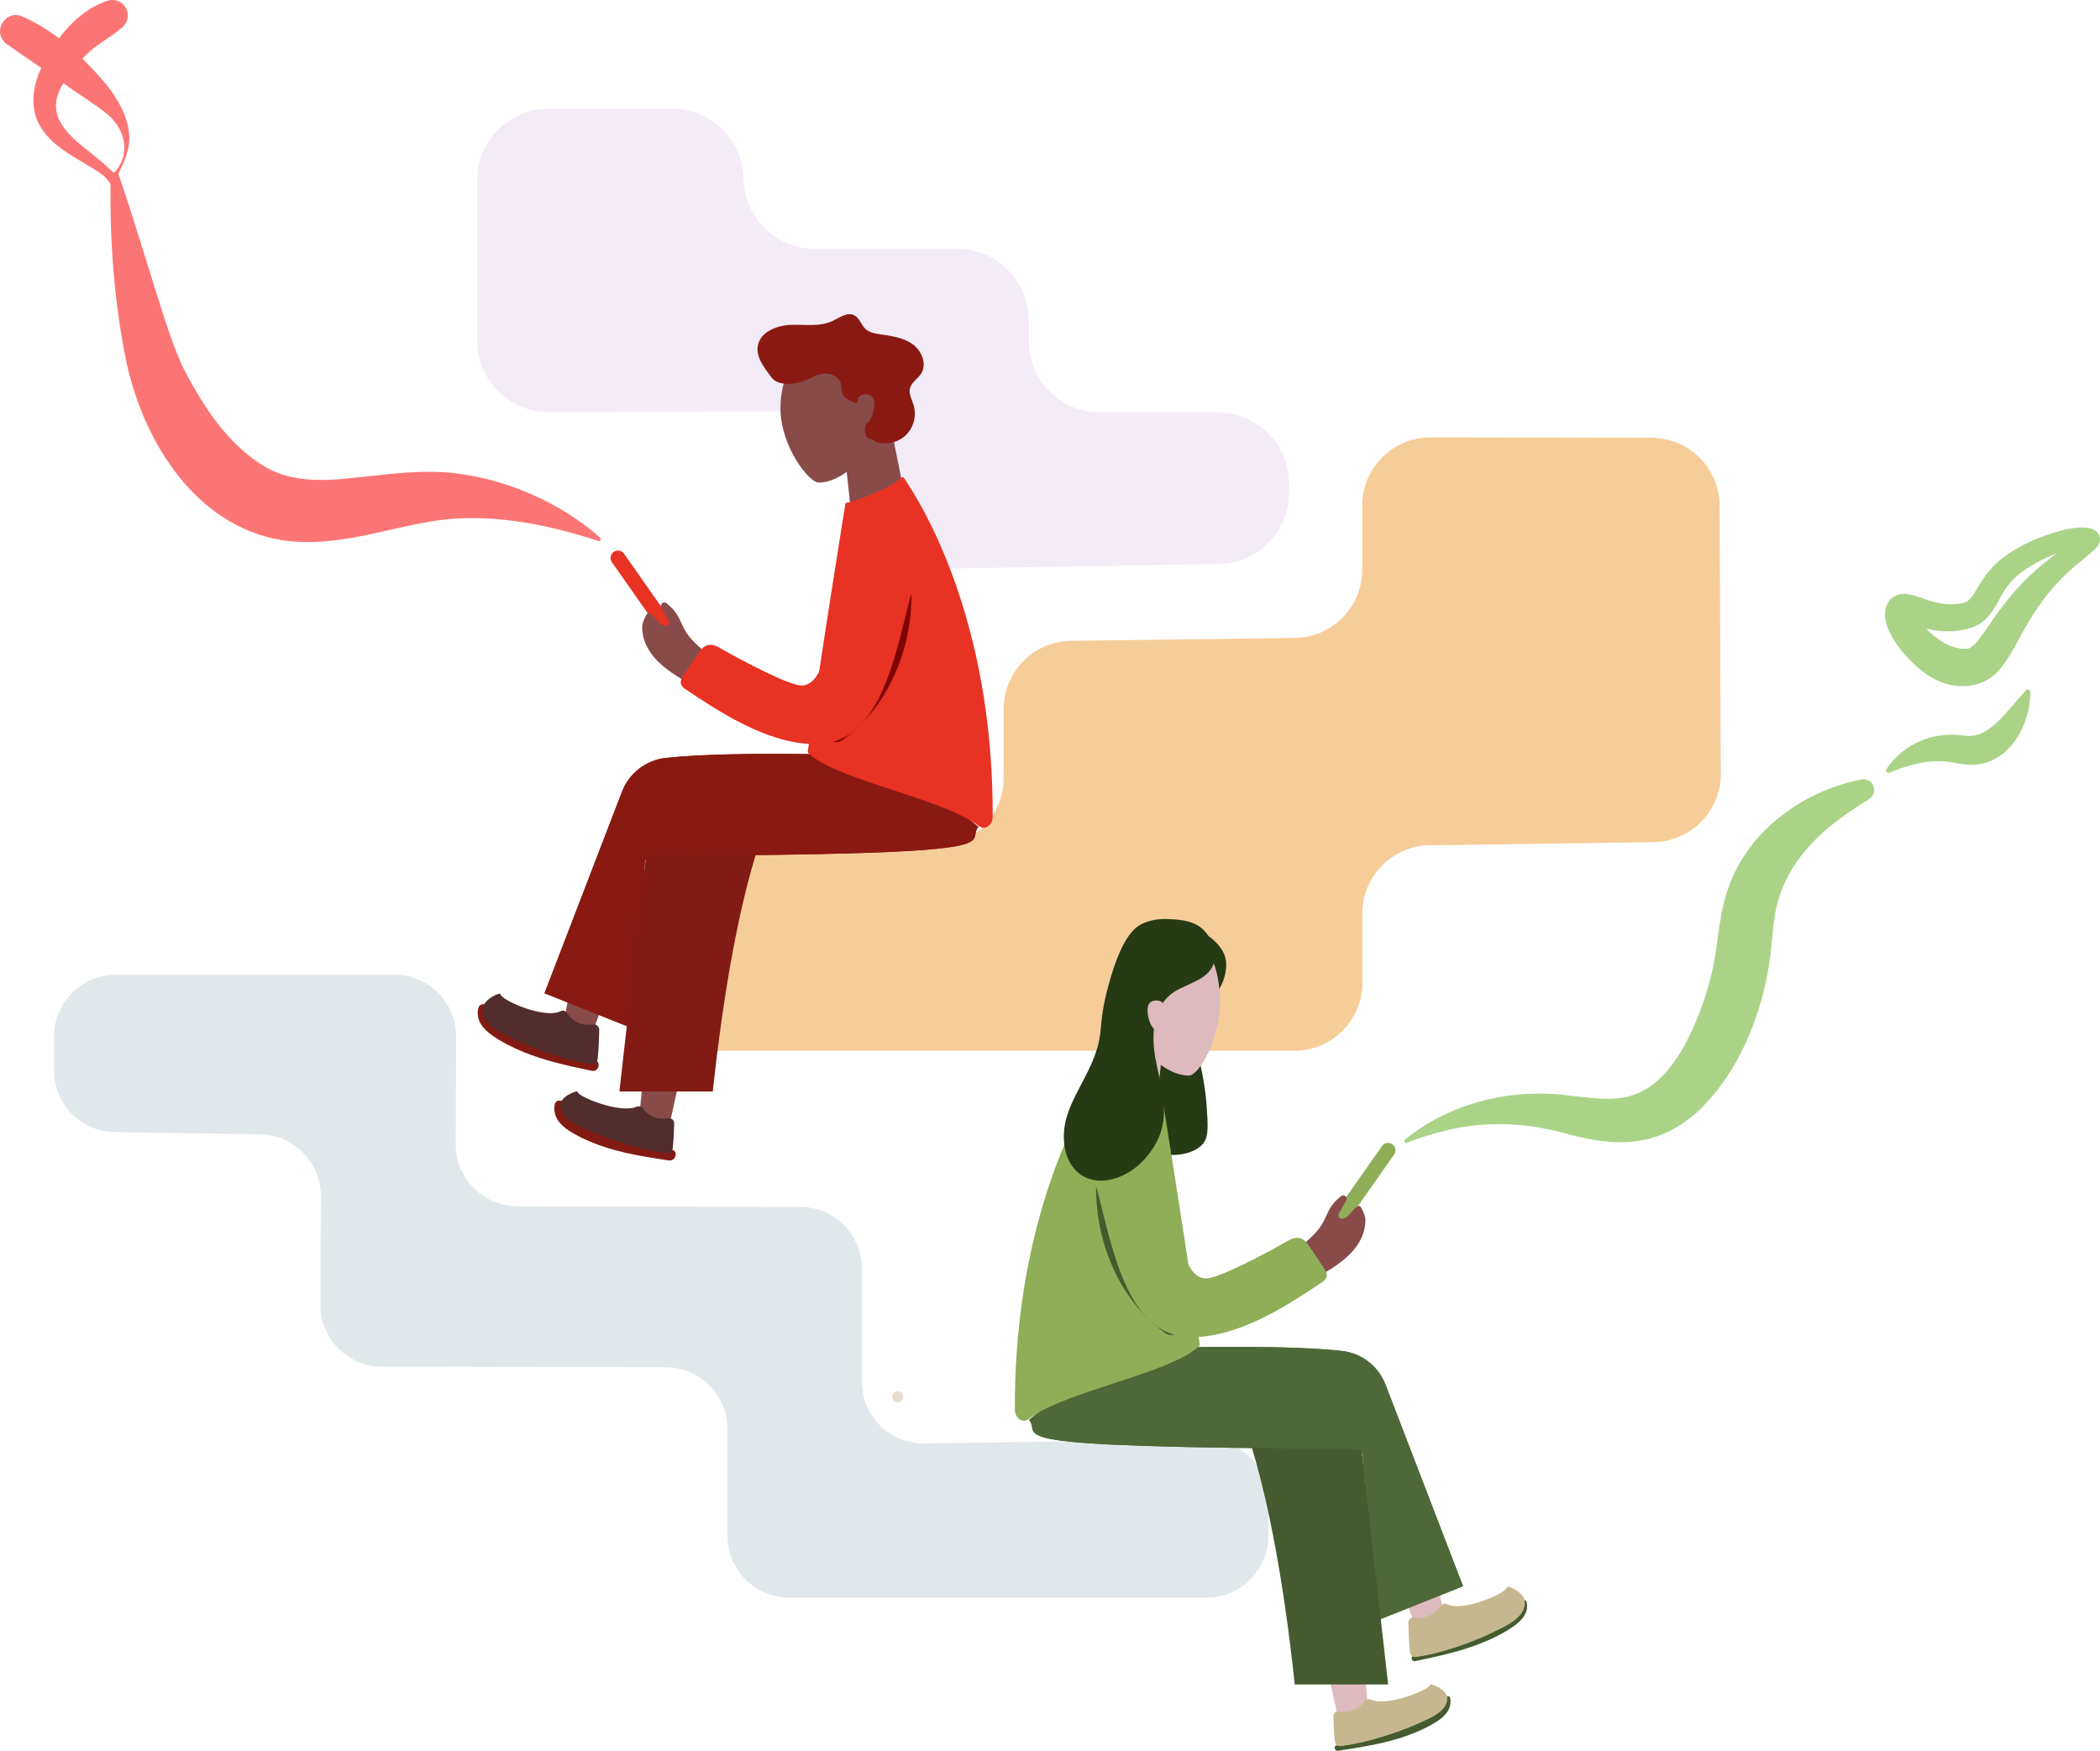 <?xml version="1.0" encoding="UTF-8"?><svg id="Layer_2" xmlns="http://www.w3.org/2000/svg" xmlns:xlink="http://www.w3.org/1999/xlink" viewBox="0 0 567.95 473.38"><defs><style>.cls-1,.cls-2,.cls-3{fill:none;}.cls-4{clip-path:url(#clippath);}.cls-5{fill:#f3ebf6;}.cls-6{fill:#f6cd99;}.cls-7{fill:#e8dccf;}.cls-8{fill:#e73224;}.cls-9{fill:#fc7575;}.cls-10{fill:#7f0303;}.cls-11{fill:#821b13;}.cls-12{fill:#8fae57;}.cls-13{fill:#aad388;}.cls-14{fill:#ddbabe;}.cls-15{fill:#c5b88f;}.cls-16{fill:#e1e8eb;}.cls-17{fill:#8a1a11;}.cls-18{fill:#884b49;}.cls-19{fill:#263a14;}.cls-20{fill:#455b2f;}.cls-21{fill:#512d2d;}.cls-22{fill:#4e6837;}.cls-23{clip-path:url(#clippath-1);}.cls-2{stroke:#8fae57;}.cls-2,.cls-3{stroke-linecap:round;stroke-miterlimit:10;stroke-width:4px;}.cls-3{stroke:#e73224;}</style><clipPath id="clippath"><path class="cls-1" d="m145.27,201.83v78.56h121.36v-78.56h-121.36Zm27.65,76.62l-1.37.87-2.15-.86,4.25-37.6,1.31.41-2.04,37.18Z"/></clipPath><clipPath id="clippath-1"><path class="cls-1" d="m276.32,362.16v78.56h121.36v-78.56h-121.36Zm95.08,77.49l-1.37-.87-2.04-37.18,1.31-.41,4.25,37.6-2.15.86Z"/></clipPath></defs><g id="Layer_2-2"><path class="cls-11" d="m150.01,298.65c-.55,3.2,1.43,5.53,3.99,7.15s5.45,2.91,8.35,3.94c5.97,2.11,12.27,3.08,18.51,4.03,1.89.29,2.7-2.6.8-2.89-5.39-.82-10.8-1.65-16.03-3.22-2.57-.77-5.09-1.72-7.49-2.95-1.83-.94-5.68-2.62-5.23-5.25.33-1.89-2.56-2.7-2.89-.8h0Z"/><path class="cls-5" d="m129.06,92.11v-43.41c0-10.67,8.65-19.31,19.31-19.31h33.43c10.52,0,19.11,8.42,19.31,18.95h0c.2,10.52,8.79,18.95,19.31,18.95h38.47c10.67,0,19.31,8.65,19.31,19.31v5.58c0,10.67,8.65,19.31,19.31,19.31h31.81c10.67,0,19.31,8.65,19.31,19.31v2.36c0,10.54-8.45,19.13-18.98,19.31l-80.22,1.37c-10.79.19-19.64-8.51-19.64-19.31v-3.99c0-10.69-8.68-19.35-19.37-19.31l-61.99.2c-10.69.03-19.37-8.62-19.37-19.31Z"/><path class="cls-6" d="m174.88,265.65v-18.4c0-10.19,8.26-18.45,18.45-18.45h59.66c10.19,0,18.45-8.26,18.45-18.45v-18.64c0-10.1,8.12-18.32,18.22-18.45l60.54-.77c10.1-.13,18.22-8.35,18.22-18.45v-17.33c0-10.2,8.28-18.47,18.49-18.45l59.74.11c10.15.02,18.37,8.22,18.42,18.37l.33,72.43c.05,10.12-8.07,18.39-18.19,18.54l-60.57.85c-10.1.14-18.21,8.37-18.19,18.47l.02,18.62c.01,10.2-8.25,18.47-18.45,18.47h-156.67c-10.19,0-18.45-8.26-18.45-18.45Z"/><path class="cls-19" d="m331.55,259.65c.39,2.51-.51,6.53-2.9,9.29-1.07,1.24-1.45,1.07-2.61,2.52-.38.48-2.79,3.55-3,7.94-.09,1.98.31,3.1.97,5.71.25.98,1.92,7.7,2.32,13.74.38,5.61.57,8.41-.87,10.26-3.34,4.28-13.43,4.3-18.97-.29-6.08-5.04-5.17-14.38-3.78-28.75,1.53-15.69,2.62-26.91,9.87-29.72,6.9-2.67,17.96,2.81,18.97,9.29Z"/><line class="cls-3" x1="182.61" y1="172.91" x2="167.14" y2="150.87"/><polyline class="cls-18" points="191.15 258.4 180.72 305.68 172.8 303.04 178.26 245.51"/><path class="cls-18" d="m163.34,246.46c2.66,1.42,5.23,2.83,7.92,3.88l-10.79,28.05-7.92-2.64,6.31-31.7c1.5.81,2.99,1.62,4.48,2.41Z"/><g><path class="cls-17" d="m264.62,223.6c-3.92,4.42,13.59,7.45-88.36,7.8-.93,0-1.73.69-1.86,1.62l-2.49,45.37-24.65-9.83,20.96-54.5c1.94-5.03,6.52-8.56,11.88-9.14,19.31-2.12,61.37-.48,61.37-.48l23.15,19.16Z"/><path class="cls-11" d="m209.2,218.44s-10.11,17.57-16.42,76.68h-25.26l7.58-67.09,34.1-9.58Z"/><g class="cls-4"><path class="cls-17" d="m264.62,223.6c-3.92,4.42,13.59,7.45-88.36,7.8-.93,0-1.73.69-1.86,1.62l-2.49,45.37-24.65-9.83,20.96-54.5c1.94-5.03,6.52-8.56,11.88-9.14,19.31-2.12,61.37-.48,61.37-.48l23.15,19.16Z"/></g></g><polyline class="cls-18" points="240.08 110.99 249.82 159.73 232.47 159.73 227.89 117.43"/><path class="cls-8" d="m244.19,128.87c-.63.37-1.2.94-1.8,1.37s-1.27.87-1.94,1.24c-.88.49-1.81.89-2.73,1.3-2.36,1.03-4.74,2.07-7.22,2.79-.3.09-.6.17-.91.25-.22.06-.67.07-.84.23-.18.17-.17.52-.21.76-.07.46-.15.91-.22,1.37-.36,2.26-.72,4.52-1.08,6.79-.44,2.8-.88,5.59-1.33,8.39-.49,3.12-.98,6.24-1.47,9.36s-1.01,6.46-1.5,9.69-.96,6.26-1.43,9.39c-.43,2.81-.85,5.63-1.26,8.45-.34,2.29-.67,4.58-.98,6.87-.21,1.55-.42,3.1-.6,4.66-.03.27-.34,1.58-.1,1.81,7.64,7.41,36.42,12.2,46.16,19.76,1.63,1.26,3.74-.2,3.74-2.58.02-5.04-.14-10.09-.48-15.12-.32-4.64-.79-9.27-1.44-13.88-.59-4.23-1.32-8.44-2.2-12.62-.8-3.81-1.73-7.6-2.79-11.35-.95-3.39-2.01-6.74-3.18-10.06-1.04-2.95-2.17-5.87-3.39-8.75-1.06-2.51-2.2-4.99-3.41-7.43-1.02-2.06-2.1-4.09-3.24-6.09-.92-1.61-1.88-3.19-2.89-4.73-.39-.59-.77-1.35-1.27-1.84Z"/><path class="cls-18" d="m213,189.68c-7.64-2.64-19.07-9.9-25.24-16.06-4.37-4.37-2.77-6.72-7.52-10.54-.79-.63-1.87.31-1.37,1.19l1.99,3.53c.36.64-.14,1.43-.88,1.39-1.85-.12-2.82-2.81-4.54-3.48-.59-.23-1.75,2.89-1.76,3.52-.07,3.71,1.58,6.96,4.26,9.61,3,2.97,6.79,4.98,10.42,7.13,6.59,3.91,11.74,7.92,20.54,10.56"/><path class="cls-18" d="m211.07,110.33c0,10.34,7.73,20.15,10.31,20.15,7.47,0,16.76-9.82,16.76-20.15s-6.06-18.71-13.53-18.71c-7.47,0-13.53,8.38-13.53,18.71Z"/><g><path class="cls-21" d="m180.79,311.73c-8.79-.53-30.24-8.06-28.9-12.1"/><path class="cls-21" d="m181.92,310.61c-.1.72-.75,1.25-1.47,1.16-7.82-.91-15.28-3.83-22.58-6.81-5.64-2.3-6.38-4.68-6.34-6.27.05-2.18,4.73-4.15,4.73-3.42,0,1.24,11.5,5.94,15.89,3.97.57-.26,1.23-.12,1.62.37,1.91,2.42,4.05,3.12,7.09,2.78.8-.09,1.49.56,1.47,1.36-.04,1.81-.14,4.79-.42,6.86Z"/></g><path class="cls-10" d="m227.63,200.21c13.01-9.15,19.45-25.71,18.84-41.31-.06-1.62-1.33-3-3-3-1.58,0-3.06,1.37-3,3,.52,13.34-4.66,28.24-15.87,36.13-1.32.93-1.94,2.62-1.08,4.1.77,1.31,2.77,2.01,4.1,1.08h0Z"/><path class="cls-8" d="m215.66,185.2c-5.54-1.29-19.86-9.33-21.03-10.03-.47-.28-1.74-1.05-3.15-.74-1.31.28-2.22,1.56-3.02,2.76-1.18,1.77-2.36,3.53-3.53,5.3-.49.74-1.01,1.64-.74,2.52.2.66.77,1.06,1.3,1.41,6.83,4.47,22.37,15.6,36.45,14.72,15.8-.99,19.99-22.82,24-38.77.31-1.23,2.89-8.55,1.67-9.14-1.39-.68-3.3-1.42-10.7-2.35-13.26-1.66-9.68,37.02-21.26,34.33Z"/><path class="cls-16" d="m14.59,289.4v-9.13c0-9.23,7.48-16.71,16.71-16.71h75.36c9.25,0,16.74,7.52,16.71,16.77l-.11,29.05c-.03,9.24,7.43,16.75,16.67,16.77l76.51.19c9.21.02,16.67,7.5,16.67,16.71v30.54c0,9.33,7.63,16.85,16.96,16.71l76-1.12c9.32-.14,16.96,7.38,16.96,16.71v9.38c0,9.23-7.48,16.71-16.71,16.71h-112.87c-9.23,0-16.71-7.48-16.71-16.71v-28.86c0-9.21-7.46-16.69-16.67-16.71l-76.75-.19c-9.24-.02-16.7-7.54-16.67-16.77l.11-29.29c.03-9.16-7.31-16.64-16.47-16.77l-39.23-.57c-9.13-.13-16.47-7.57-16.47-16.71Z"/><path class="cls-17" d="m236.94,119.5c2.76.91,6,.15,8.08-1.88s2.92-5.25,2.08-8.04c-.46-1.53-1.39-3.07-.99-4.61.42-1.6,2.09-2.52,2.99-3.91,1.69-2.6.17-6.29-2.38-8.07s-5.77-2.17-8.84-2.63c-1.34-.2-2.76-.46-3.77-1.38-1.2-1.1-1.62-3.01-3.08-3.74-1.9-.96-4,.67-5.93,1.57-3.44,1.61-7.46.88-11.26,1.03s-8.22,1.91-8.89,5.65c-.55,3.12,1.77,5.91,3.63,8.48s6.75,2.21,10.49.28c1.47-.76,3.09-1.37,4.73-1.23s3.3,1.22,3.66,2.83c.18.8.04,1.66.3,2.44.95,2.84,6.06,2.31,6.95,5.18.42,1.36-.39,2.76-.71,4.15s.41,3.34,1.82,3.13"/><path class="cls-18" d="m236.47,109.26c0,2.03-1.05,5.22-2.35,5.22s-2.35-3.18-2.35-5.22,1.05-2.64,2.35-2.64,2.35.61,2.35,2.64Z"/><g><path class="cls-20" d="m391.49,459.38c.28,1.18-.14,2.45-.88,3.4s-1.74,1.65-2.76,2.27c-7.85,4.77-17.13,6.24-26.16,7.6"/><path class="cls-20" d="m390.76,459.58c.53,3.07-3.16,4.84-5.38,6-2.51,1.31-5.15,2.32-7.86,3.13-5.23,1.57-10.64,2.4-16.03,3.22-.95.14-.55,1.59.4,1.45,6.24-.95,12.53-1.92,18.51-4.03,2.84-1,5.62-2.25,8.17-3.86,2.25-1.42,4.13-3.47,3.64-6.3-.16-.95-1.61-.55-1.45.4h0Z"/></g><g><path class="cls-20" d="m412.14,433.32c.36,1.16,0,2.45-.68,3.45s-1.67,1.75-2.68,2.43c-7.72,5.25-17.12,7.29-26.26,9.22"/><path class="cls-20" d="m411.42,433.52c.76,3.11-2.98,5.11-5.2,6.41-2.47,1.45-5.1,2.61-7.79,3.58-5.23,1.88-10.68,3.04-16.11,4.19-.94.2-.54,1.65.4,1.45,6.26-1.32,12.58-2.67,18.52-5.11,2.83-1.16,5.58-2.55,8.09-4.3,2.22-1.54,4.24-3.71,3.54-6.61-.23-.94-1.67-.54-1.45.4h0Z"/></g><path class="cls-7" d="m242.81,379.18c1.93,0,1.93-3,0-3s-1.93,3,0,3h0Z"/><line class="cls-2" x1="359.93" y1="333.07" x2="375.4" y2="311.03"/><polyline class="cls-14" points="351.79 418.73 362.23 466.01 370.15 463.37 364.68 405.84"/><path class="cls-14" d="m379.61,406.79c-2.66,1.42-5.23,2.83-7.92,3.88l10.79,28.05,7.92-2.64-6.31-31.7c-1.5.81-2.99,1.62-4.48,2.41Z"/><g><path class="cls-22" d="m278.32,383.93c3.92,4.42-13.59,7.45,88.36,7.8.93,0,1.73.69,1.86,1.62l2.49,45.37,24.65-9.83-20.96-54.5c-1.94-5.03-6.52-8.56-11.88-9.14-19.31-2.12-61.37-.48-61.37-.48l-23.15,19.16Z"/><path class="cls-20" d="m333.75,378.77s10.11,17.57,16.42,76.68h25.26l-7.58-67.09-34.1-9.58Z"/><g class="cls-23"><path class="cls-22" d="m278.32,383.93c3.92,4.42-13.59,7.45,88.36,7.8.93,0,1.73.69,1.86,1.62l2.49,45.37,24.65-9.83-20.96-54.5c-1.94-5.03-6.52-8.56-11.88-9.14-19.31-2.12-61.37-.48-61.37-.48l-23.15,19.16Z"/></g></g><polyline class="cls-14" points="302.87 271.33 293.13 320.06 310.48 320.06 315.06 277.76"/><path class="cls-12" d="m298.75,289.2c.63.37,1.2.94,1.8,1.37s1.27.87,1.94,1.24c.88.49,1.81.89,2.73,1.3,2.36,1.03,4.74,2.07,7.22,2.79.3.09.6.17.91.25.22.06.67.07.84.23.18.17.17.52.21.76.07.46.15.91.22,1.37.36,2.26.72,4.52,1.08,6.79.44,2.8.88,5.59,1.33,8.39.49,3.12.98,6.24,1.47,9.36s1.01,6.46,1.5,9.69.96,6.26,1.43,9.39c.43,2.81.85,5.63,1.26,8.45.34,2.29.67,4.58.98,6.87.21,1.55.42,3.1.6,4.66.03.27.34,1.58.1,1.81-7.64,7.41-36.42,12.2-46.16,19.76-1.63,1.26-3.74-.2-3.74-2.58-.02-5.04.14-10.09.48-15.12.32-4.64.79-9.27,1.44-13.88.59-4.23,1.32-8.44,2.2-12.62.8-3.81,1.73-7.6,2.79-11.35.95-3.39,2.01-6.74,3.18-10.06,1.04-2.95,2.17-5.87,3.39-8.75,1.06-2.51,2.2-4.99,3.41-7.43,1.02-2.06,2.1-4.09,3.24-6.09.92-1.61,1.88-3.19,2.89-4.73.39-.59.77-1.35,1.27-1.84Z"/><path class="cls-18" d="m329.95,350.01c7.64-2.64,19.07-9.9,25.24-16.06,4.37-4.37,2.77-6.72,7.52-10.54.79-.63,1.87.31,1.37,1.19l-1.99,3.53c-.36.64.14,1.43.88,1.39,1.85-.12,2.82-2.81,4.54-3.48.59-.23,1.75,2.89,1.76,3.52.07,3.71-1.58,6.96-4.26,9.61-3,2.97-6.79,4.98-10.42,7.13-6.59,3.91-11.74,7.92-20.54,10.56"/><path class="cls-14" d="m329.95,270.88c0,10.34-5.81,19.94-8.38,19.94-7.47,0-16.76-9.82-16.76-20.15s6.06-18.71,13.53-18.71,11.61,8.59,11.61,18.93Z"/><g><path class="cls-15" d="m362.15,472.07c8.79-.53,30.24-8.06,28.9-12.1"/><path class="cls-15" d="m361.03,470.94c.1.72.75,1.25,1.47,1.16,7.82-.91,15.28-3.83,22.58-6.81,5.64-2.3,6.38-4.68,6.34-6.27-.05-2.18-4.73-4.15-4.73-3.42,0,1.24-11.5,5.94-15.89,3.97-.57-.26-1.23-.12-1.62.37-1.91,2.42-4.05,3.12-7.09,2.78-.8-.09-1.49.56-1.47,1.36.04,1.81.14,4.79.42,6.86Z"/></g><g><path class="cls-15" d="m382.47,447.97c8.99-.61,30.94-9.19,29.56-13.78"/><path class="cls-15" d="m381.32,446.69c.1.82.76,1.42,1.5,1.32,8-1.04,15.63-4.37,23.1-7.76,5.76-2.62,6.52-5.34,6.48-7.15-.05-2.48-4.84-4.73-4.84-3.9,0,1.42-11.76,6.77-16.25,4.53-.59-.29-1.26-.14-1.66.43-1.95,2.75-4.14,3.56-7.26,3.17-.82-.1-1.52.63-1.5,1.55.04,2.07.15,5.46.43,7.81Z"/></g><g><path class="cls-22" d="m316.83,357.95c-12.07-8.39-17.96-24.58-17.36-38.72"/><path class="cls-20" d="m318.34,355.36c-11.21-7.89-16.39-22.79-15.87-36.13.06-1.62-1.42-3-3-3-1.68,0-2.94,1.37-3,3-.61,15.6,5.84,32.16,18.84,41.31,1.33.93,3.34.24,4.1-1.08.88-1.5.25-3.17-1.08-4.1h0Z"/></g><path class="cls-12" d="m327.29,345.53c5.54-1.29,19.86-9.33,21.03-10.03.47-.28,1.74-1.05,3.15-.74,1.31.28,2.22,1.56,3.02,2.76,1.18,1.77,2.36,3.53,3.53,5.3.49.74,1.01,1.64.74,2.52-.2.66-.77,1.06-1.3,1.41-6.83,4.47-22.37,15.6-36.45,14.72-15.8-.99-19.99-22.82-24-38.77-.31-1.23-2.89-8.55-1.67-9.14,1.39-.68,3.3-1.42,10.7-2.35,13.26-1.66,9.68,37.02,21.26,34.33Z"/><path class="cls-19" d="m308.71,249.88c-1.7.86-5.35,3.27-8.97,16.7-2.99,11.1-1.03,11.69-3.74,19.04-2.07,5.62-5.75,10.58-7.49,16.32-1.73,5.74-.8,13.06,4.39,16.05,4.75,2.74,11,.61,15.1-3.04,3.15-2.81,5.57-6.54,6.42-10.67,1.24-6.06-.9-12.21-1.97-18.3-1.07-6.09-.65-13.3,4.2-17.13,3.47-2.74,8.73-3.31,11.03-7.09,1.75-2.88.55-7.05-1.51-9.59-2.64-3.25-6.71-3.47-9.5-3.63-1.41-.08-4.8-.27-7.96,1.34Z"/><path class="cls-13" d="m380.01,308.11c12.2-9.95,28.8-13.98,44.31-11.88,5.55.52,9.98,1.37,15.04.5,7.29-1.52,12.14-6.82,16.15-13.95,3.14-5.75,5.68-12.44,7.22-18.83,1.92-7.33,1.79-14.36,4.14-22.17,4.94-16.54,20.33-27.84,36.53-31.03,3.14-.62,4.84,3.57,2.12,5.29-3.13,1.94-6.13,3.94-8.91,6.08-6.27,4.83-11.5,10.63-14.51,17.92-2.11,4.95-2.5,10.05-3,15.48-1.39,15.85-7.81,33.32-19.5,44.63-11.4,10.51-23.08,10.05-36.99,6.11-10.42-2.79-21.02-3.15-31.54-.6-3.54.85-7.07,1.97-10.56,3.33-.26.1-.55-.03-.66-.29-.08-.21-.01-.44.15-.58h0Z"/><path class="cls-14" d="m310.35,273.16c0,2.03,1.05,5.22,2.35,5.22s2.35-3.18,2.35-5.22-1.05-2.64-2.35-2.64-2.35.61-2.35,2.64Z"/><path class="cls-11" d="m129.36,272.59c-.77,3.18,1.27,5.62,3.72,7.34,2.61,1.84,5.49,3.27,8.44,4.49,5.94,2.44,12.25,3.79,18.52,5.11,1.88.4,2.69-2.49.8-2.89-5.43-1.15-10.88-2.31-16.11-4.19-2.57-.92-5.06-2.03-7.43-3.4-1.88-1.08-5.69-2.96-5.04-5.67.46-1.88-2.44-2.68-2.89-.8h0Z"/><g><path class="cls-21" d="m160.47,287.64c-8.99-.61-30.94-9.19-29.56-13.78"/><path class="cls-21" d="m161.63,286.36c-.1.82-.76,1.42-1.5,1.32-8-1.04-15.63-4.37-23.1-7.76-5.76-2.62-6.52-5.34-6.48-7.15.05-2.48,4.84-4.73,4.84-3.9,0,1.42,11.76,6.77,16.25,4.53.59-.29,1.26-.14,1.66.43,1.95,2.75,4.14,3.56,7.26,3.17.82-.1,1.52.63,1.5,1.55-.04,2.07-.15,5.46-.43,7.81Z"/></g><path class="cls-9" d="m161.8,146.26c-14.72-4.79-30.36-7.83-45.71-5.21-11.09,1.93-22.48,5.81-34.14,5.5-26.81-.62-43.05-25.64-47.94-49.48-3.27-16.51-4.39-32.7-4.07-49.39.02-.62.54-1.11,1.16-1.09.48.02.88.33,1.03.76,2.7,7.77,5.08,15.56,7.49,23.29,3.07,9.55,5.6,18.91,9.46,27.86,5.38,10.69,12.37,21.77,22.85,27.85,9.4,5.28,19.91,3.13,30.28,2.16,6.16-.72,13.03-1.27,19.44-.71,6.52.63,13,2.25,19.05,4.59,8,3.11,15.37,7.48,21.6,13.01.4.34.01,1.06-.5.87h0Z"/><path class="cls-9" d="m31.84,51.58c-1.84-1.24-2.33-2.74-3.87-4.11-6.03-4.54-14.28-7.12-17.75-14.59-3.35-7.56.91-15.78,5.24-21.76C18.66,6.37,23.62,2.01,28.93.26c2.19-.81,4.64.33,5.41,2.54.58,1.66.05,3.44-1.19,4.53-3.07,2.67-5.91,4.04-8.74,6.44-2.59,2.41-5.12,5.34-6.96,8.24-7,10.5,3.47,16.08,10.61,22.22,1.76,1.9,5.79,4.29,3.78,7.34h0Z"/><path class="cls-9" d="m30.49,47.13c5.23-5.21,3.51-12.53-2.02-16.68-3.42-2.78-7.18-4.86-10.74-7.56-5.07-3.64-10.9-7.35-15.95-11.01-4.1-3.04-.47-9.4,4.22-7.45,8.65,3.78,15.58,10.21,21.78,17.25,4.52,5.27,8.9,12.75,6.51,19.87-.64,2.24-1.73,4.23-2.71,6.35-.49.94-1.82.01-1.09-.77h0Z"/><path class="cls-13" d="m517.06,167.59c.63-.71.78-1.29.82-1.85,0-.13.04,0,.1.16,2.56,4.83,8.7,10.11,14.32,9.49,1.61-.54,3.11-2.82,4.34-4.5,3.5-5.17,7.54-10.8,12.25-15.17,2.4-2.29,4.97-4.38,7.65-6.26,2.04-1.61,4.91-2.94,6.51-4.58-.09.11-.12.2-.2.4-.09.27-.18.87.12,1.52.35.54.64.85,1.05,1.02.12.05.12.04.07.04-4.08.1-8.15,1.76-11.83,3.5-3.97,2.04-7.78,4.48-10.17,8.33-2.93,4.87-4.29,9.35-10.89,10.54-5.46,1.3-11.01-.33-16.08-1.7-.14-.02-.23,0-.02,0,.61,0,1.41-.34,1.95-.94h0Zm-5.9-5.42c3.19-3.32,7.67-.54,11.08.35,3.02.88,5.81,1.19,8.74.49.73-.19,1.2-.42,1.82-1.07,1.1-1.17,2.29-3.65,3.91-5.91,3.13-4.6,8.1-7.71,13.09-9.92,3.58-1.56,15.58-6.08,17.85-1.51.77,1.53-.04,2.92-1,3.86-2.13,1.98-4.44,3.65-6.53,5.54-4.48,3.97-8.17,8.61-11.23,13.73-2.51,4.05-4.37,8.51-7.47,12.55-4.43,5.93-12.25,6.68-18.62,3.12-5.66-2.84-16.91-14.96-11.64-21.21h0Z"/><path class="cls-13" d="m509.97,208.28c2.28-3.62,5.82-6.56,10.12-8.22,2.14-.83,4.46-1.31,6.85-1.39,2.39-.08,4.67.35,5.95.29,1.29-.01,2.44-.36,3.67-1.01,1.22-.64,2.5-1.65,3.75-2.87,1.27-1.2,2.52-2.61,3.8-4.08,1.3-1.47,2.55-3.06,4.09-4.61l.93.36c.03,2.19-.26,4.32-.84,6.42-.58,2.09-1.42,4.15-2.64,6.12-1.24,1.93-2.83,3.85-5.07,5.29-1.1.74-2.36,1.3-3.69,1.71-1.32.38-2.77.54-4.11.51-2.76-.14-4.43-.7-6.07-.84-1.63-.21-3.35-.19-5.11,0-3.52.35-7.13,1.54-11,3.1l-.64-.77Z"/></g></svg>